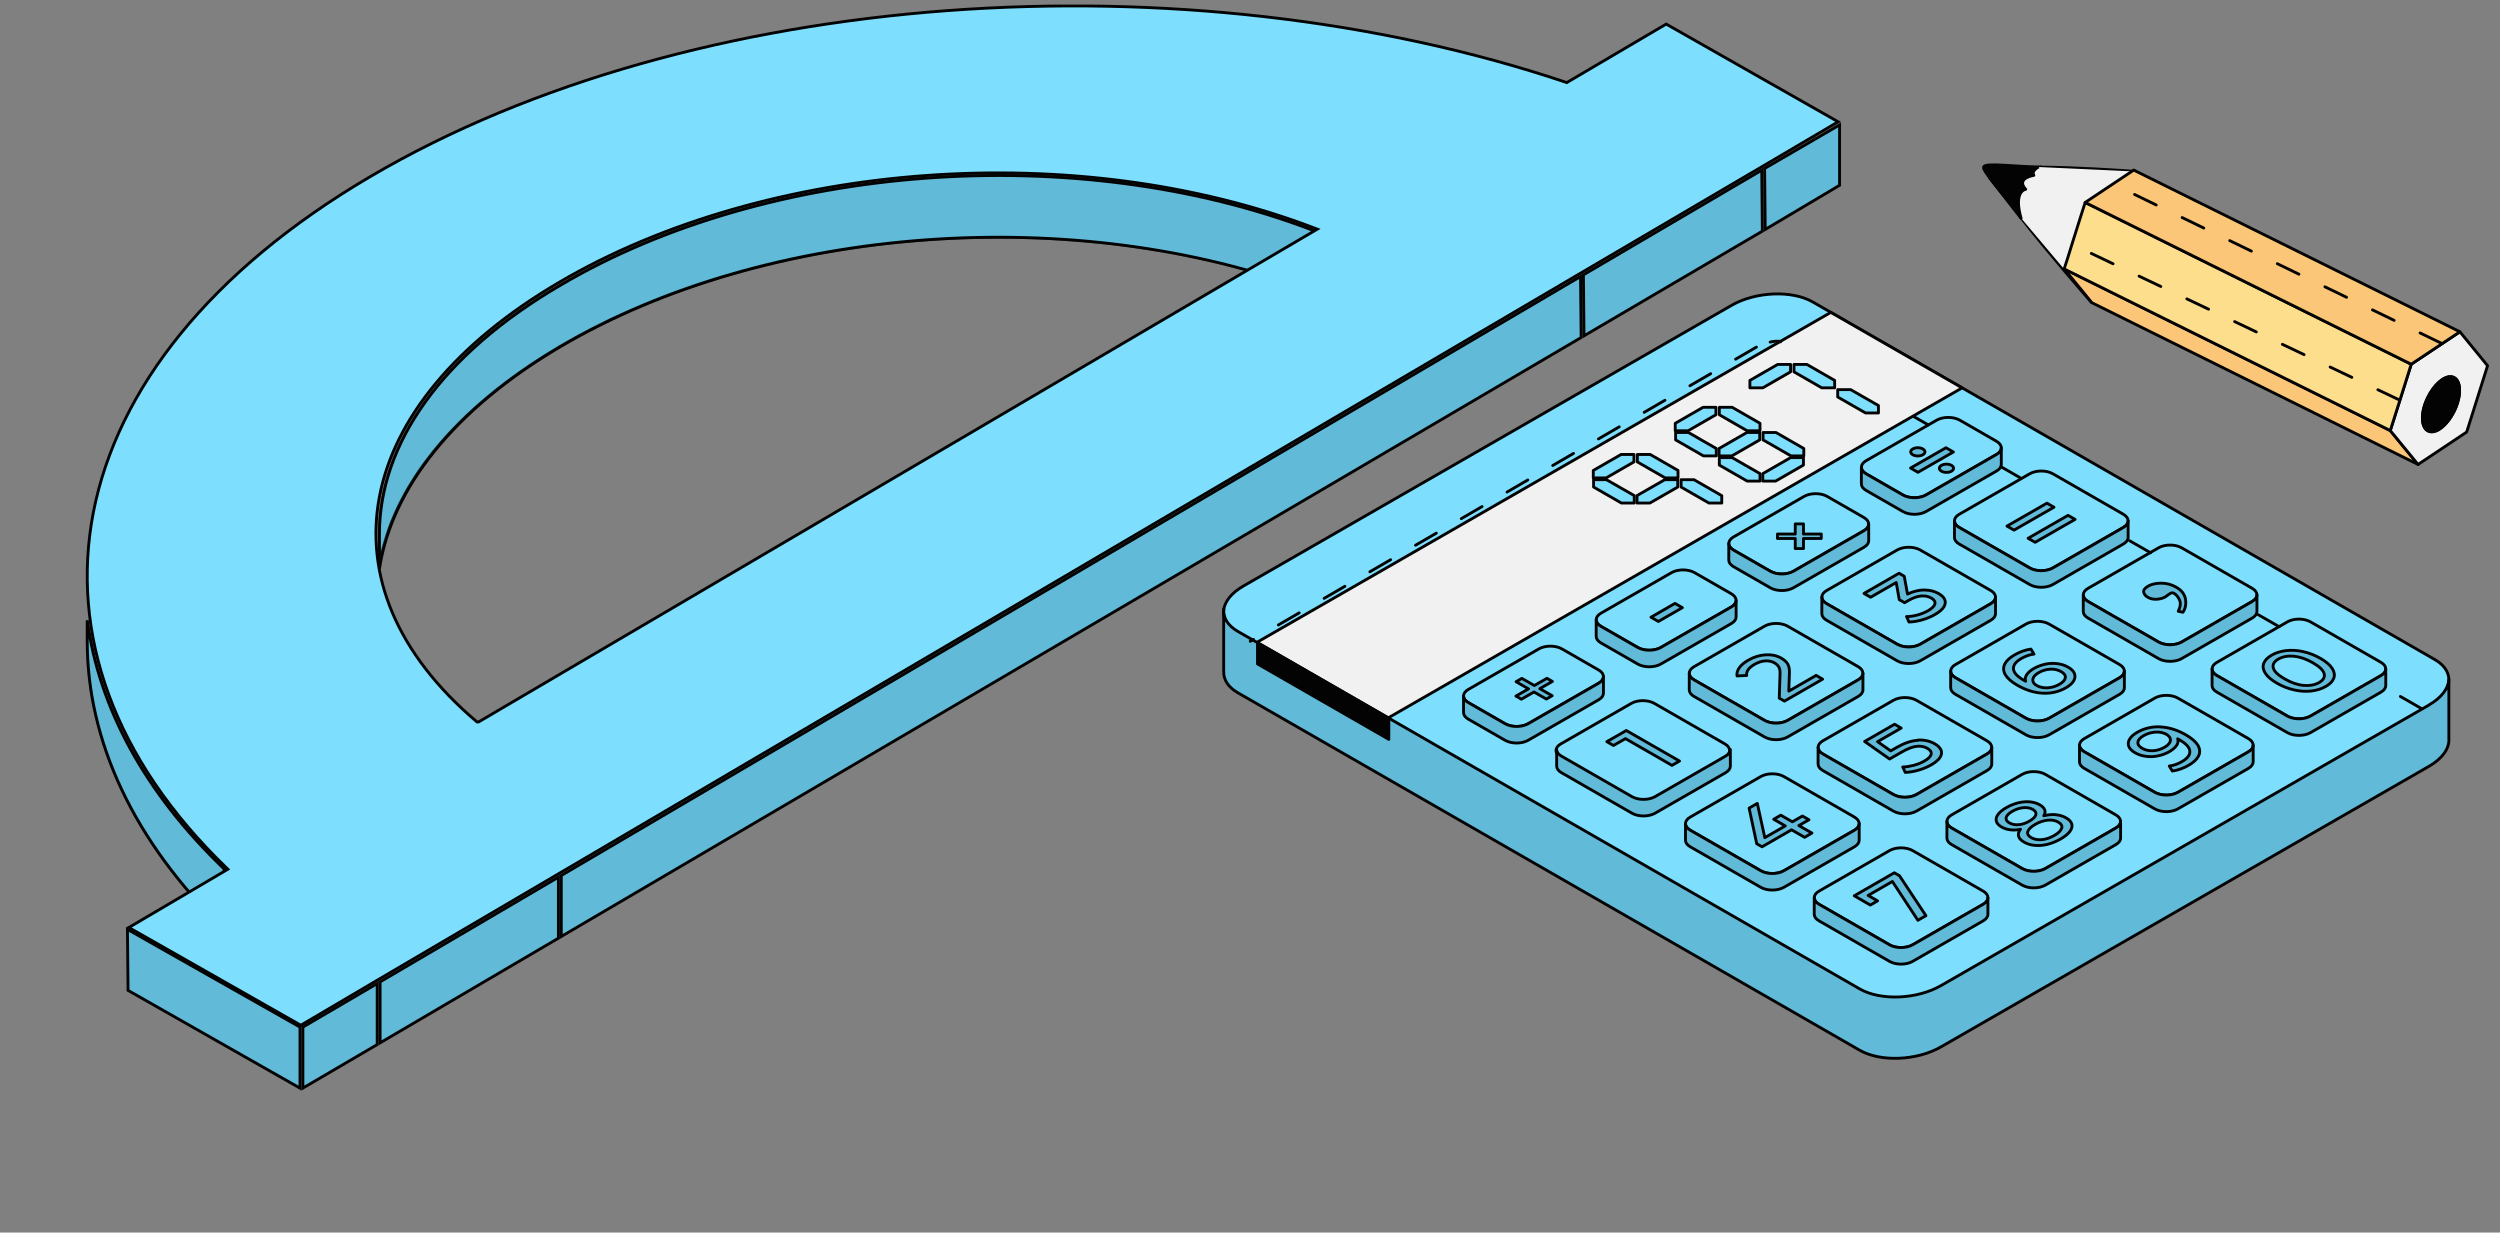 <?xml version="1.0" encoding="UTF-8"?> <svg xmlns="http://www.w3.org/2000/svg" width="286" height="141" viewBox="0 0 286 141" fill="none"><rect x="0" y="0" width="286" height="141" fill="#808080" stroke="none"/> <g opacity="0.98" clip-path="url(#clip0_1119_234)"> <path d="M201.873 19.272L210.447 14.29V21.197L201.942 26.249L201.873 19.272Z" fill="#5FBBD9" stroke="black" stroke-width="0.33"></path> <path d="M181.143 31.441L201.544 19.464L201.613 26.443L181.212 38.42L181.143 31.441Z" fill="#5FBBD9" stroke="black" stroke-width="0.33"></path> <path d="M43.409 65.066V61.077C43.409 50.885 50.434 40.582 64.202 32.582L64.203 32.582C87.776 18.709 123.208 16.004 150.229 26.359V33.366C123.134 23.102 87.738 25.751 64.109 39.657L64.109 39.657C51.862 46.876 44.805 55.91 43.409 65.066Z" fill="#5FBBD9" stroke="black" stroke-width="0.33"></path> <mask id="mask0_1119_234" style="mask-type:luminance" maskUnits="userSpaceOnUse" x="43" y="19" width="108" height="50"> <path d="M43.408 65.067V61.078C43.408 50.885 50.433 40.583 64.201 32.583L64.202 32.582C87.775 18.709 123.207 16.004 150.228 26.359V33.366C123.133 23.102 87.737 25.751 64.108 39.657L64.108 39.657C51.861 46.876 44.804 55.91 43.408 65.067Z" fill="white" stroke="white" stroke-width="0.33"></path> </mask> <g mask="url(#mask0_1119_234)"> <path d="M64.202 32.582C87.754 18.721 123.143 16.009 150.155 26.331V33.366C123.06 23.102 87.664 25.751 64.035 39.657L64.035 39.657C51.989 46.758 44.963 55.615 43.408 64.618V61.078C43.408 50.885 50.433 40.583 64.201 32.583L64.202 32.582Z" fill="#5FBBD9" stroke="black" stroke-width="0.33"></path> </g> <path d="M25.634 106.304C15.26 96.192 9.98 84.749 9.98 73.319V70.962C11.292 80.887 16.515 90.657 25.634 99.404V106.304Z" fill="#5FBBD9" stroke="black" stroke-width="0.33"></path> <mask id="mask1_1119_234" style="mask-type:luminance" maskUnits="userSpaceOnUse" x="9" y="65" width="17" height="42"> <path d="M25.634 106.304C15.26 96.192 9.98 84.749 9.98 73.319V70.962C11.292 80.887 16.515 90.657 25.634 99.404V106.304Z" fill="white" stroke="white" stroke-width="0.33"></path> </mask> <g mask="url(#mask1_1119_234)"> <path d="M9.98 70.962C11.292 80.887 16.515 90.657 25.634 99.404V106.304C15.26 96.192 9.98 84.749 9.98 73.319V70.962Z" fill="#5FBBD9" stroke="black" stroke-width="0.33"></path> </g> <path d="M64.211 100.157L180.814 31.633L180.884 38.612L64.211 107.134V100.157Z" fill="#5FBBD9" stroke="black" stroke-width="0.33"></path> <path d="M43.483 112.326L63.882 100.351V107.328L43.483 119.303V112.326Z" fill="#5FBBD9" stroke="black" stroke-width="0.33"></path> <path d="M34.65 117.5L43.152 112.52V119.497L34.65 124.477V117.5Z" fill="#5FBBD9" stroke="black" stroke-width="0.33"></path> <path d="M34.411 117.288L14.742 106.108L25.883 99.549L26.07 99.439L25.914 99.288C13.026 86.858 7.964 72.484 10.697 58.531C13.432 44.574 23.975 31 42.379 20.194L42.379 20.194C79.265 -1.493 135.855 -5.137 179.173 9.424L179.244 9.448L179.309 9.409L190.613 2.754L210.282 13.933L201.623 19.035L201.623 19.035L180.894 31.204L180.977 31.347L180.894 31.204L63.963 99.92L63.963 99.92L43.233 112.089L43.233 112.089L34.411 117.288ZM54.704 82.593H54.748L54.787 82.57L150.405 26.388L150.701 26.214L150.38 26.092C123.256 15.727 87.73 18.353 63.963 32.297C52.079 39.27 45.101 47.921 43.41 56.802C41.718 65.692 45.331 74.765 54.524 82.554L54.57 82.593H54.631H54.704Z" fill="#7CE0FF" stroke="black" stroke-width="0.33"></path> <path d="M14.581 106.323L34.32 117.502V124.482L14.65 113.301L14.581 106.323Z" fill="#5FBBD9" stroke="black" stroke-width="0.33"></path> </g> <g opacity="0.98"> <path d="M277.875 80.793L222.025 112.904C219.275 114.483 215.12 114.653 212.737 113.285L141.579 72.378C139.196 71.009 139.497 68.62 142.246 67.041L198.097 34.929C200.846 33.35 205.002 33.18 207.385 34.549L278.543 75.455C280.926 76.824 280.625 79.213 277.875 80.793Z" fill="#7CE0FF" stroke="black" stroke-width="0.33" stroke-miterlimit="10" stroke-linecap="round" stroke-linejoin="round"></path> <path d="M224.464 44.373L158.666 82.21L143.644 73.568L209.441 35.739L224.464 44.373Z" fill="#F4F3F4" stroke="black" stroke-width="0.33" stroke-miterlimit="10" stroke-linecap="round" stroke-linejoin="round"></path> <path d="M277.898 80.643L222.046 112.754C219.298 114.334 215.141 114.504 212.758 113.135L141.601 72.228C140.438 71.556 139.917 70.649 140.006 69.702H139.99V76.804H139.998C139.95 77.719 140.47 78.594 141.592 79.242L212.75 120.148C215.133 121.517 219.289 121.347 222.038 119.768L277.889 87.657C279.467 86.749 280.232 85.576 280.15 84.474V77.736C280.093 78.748 279.337 79.801 277.889 80.635L277.898 80.643Z" fill="#5FBBD9" stroke="black" stroke-width="0.33" stroke-miterlimit="10" stroke-linecap="round" stroke-linejoin="round"></path> <path d="M158.881 82.156V84.585L143.859 75.952V73.514L158.881 82.156Z" fill="black" stroke="black" stroke-width="0.33" stroke-miterlimit="10" stroke-linecap="round" stroke-linejoin="round"></path> <path d="M226.874 103.45L218.798 108.091C218.074 108.504 216.895 108.504 216.171 108.091L208.095 103.45C207.371 103.037 207.371 102.357 208.095 101.944L216.171 97.303C216.895 96.89 218.074 96.89 218.798 97.303L226.874 101.944C227.598 102.357 227.598 103.037 226.874 103.45Z" fill="#7CE0FF" stroke="black" stroke-width="0.33" stroke-miterlimit="10" stroke-linecap="round" stroke-linejoin="round"></path> <path d="M226.874 103.45L218.797 108.091C218.073 108.504 216.894 108.504 216.17 108.091L208.094 103.45C207.728 103.24 207.549 102.973 207.549 102.697V104.592C207.549 104.868 207.728 105.135 208.094 105.345L216.17 109.986C216.894 110.399 218.073 110.399 218.797 109.986L226.874 105.345C227.24 105.135 227.418 104.868 227.418 104.592V102.697C227.418 102.973 227.24 103.24 226.874 103.45Z" fill="#5FBBD9" stroke="black" stroke-width="0.33" stroke-miterlimit="10" stroke-linecap="round" stroke-linejoin="round"></path> <path d="M242.05 94.728L233.974 99.369C233.25 99.782 232.071 99.782 231.347 99.369L223.27 94.728C222.547 94.315 222.547 93.635 223.27 93.222L231.347 88.581C232.071 88.168 233.25 88.168 233.974 88.581L242.05 93.222C242.774 93.635 242.774 94.315 242.05 94.728Z" fill="#7CE0FF" stroke="black" stroke-width="0.33" stroke-miterlimit="10" stroke-linecap="round" stroke-linejoin="round"></path> <path d="M242.051 94.728L233.975 99.369C233.251 99.782 232.072 99.782 231.347 99.369L223.271 94.728C222.905 94.517 222.727 94.25 222.727 93.975V95.87C222.727 96.145 222.905 96.413 223.271 96.623L231.347 101.264C232.072 101.677 233.251 101.677 233.975 101.264L242.051 96.623C242.417 96.413 242.596 96.145 242.596 95.87V93.975C242.596 94.25 242.417 94.517 242.051 94.728Z" fill="#5FBBD9" stroke="black" stroke-width="0.33" stroke-miterlimit="10" stroke-linecap="round" stroke-linejoin="round"></path> <path d="M257.219 86.005L249.142 90.646C248.419 91.059 247.239 91.059 246.515 90.646L238.44 86.005C237.715 85.592 237.715 84.912 238.44 84.499L246.515 79.858C247.239 79.445 248.419 79.445 249.142 79.858L257.219 84.499C257.943 84.912 257.943 85.592 257.219 86.005Z" fill="#7CE0FF" stroke="black" stroke-width="0.33" stroke-miterlimit="10" stroke-linecap="round" stroke-linejoin="round"></path> <path d="M257.219 86.006L249.143 90.646C248.419 91.059 247.239 91.059 246.516 90.646L238.44 86.006C238.073 85.795 237.895 85.528 237.895 85.253V87.148C237.895 87.423 238.073 87.69 238.44 87.901L246.516 92.541C247.239 92.954 248.419 92.954 249.143 92.541L257.219 87.901C257.585 87.69 257.764 87.423 257.764 87.148V85.253C257.764 85.528 257.585 85.795 257.219 86.006Z" fill="#5FBBD9" stroke="black" stroke-width="0.33" stroke-miterlimit="10" stroke-linecap="round" stroke-linejoin="round"></path> <path d="M272.388 77.283L264.312 81.924C263.588 82.337 262.409 82.337 261.684 81.924L253.608 77.283C252.884 76.87 252.884 76.19 253.608 75.777L261.684 71.136C262.409 70.724 263.588 70.724 264.312 71.136L272.388 75.777C273.112 76.19 273.112 76.87 272.388 77.283Z" fill="#7CE0FF" stroke="black" stroke-width="0.33" stroke-miterlimit="10" stroke-linecap="round" stroke-linejoin="round"></path> <path d="M272.387 77.283L264.311 81.924C263.587 82.337 262.407 82.337 261.683 81.924L253.607 77.283C253.241 77.073 253.062 76.806 253.062 76.53V78.425C253.062 78.701 253.241 78.968 253.607 79.178L261.683 83.819C262.407 84.232 263.587 84.232 264.311 83.819L272.387 79.178C272.753 78.968 272.932 78.701 272.932 78.425V76.53C272.932 76.806 272.753 77.073 272.387 77.283Z" fill="#5FBBD9" stroke="black" stroke-width="0.33" stroke-miterlimit="10" stroke-linecap="round" stroke-linejoin="round"></path> <path d="M212.145 94.979L204.069 99.619C203.345 100.033 202.165 100.033 201.442 99.619L193.365 94.979C192.641 94.566 192.641 93.886 193.365 93.473L201.442 88.832C202.165 88.419 203.345 88.419 204.069 88.832L212.145 93.473C212.869 93.886 212.869 94.566 212.145 94.979Z" fill="#7CE0FF" stroke="black" stroke-width="0.33" stroke-miterlimit="10" stroke-linecap="round" stroke-linejoin="round"></path> <path d="M212.145 94.979L204.069 99.619C203.344 100.033 202.165 100.033 201.442 99.619L193.365 94.979C192.999 94.768 192.82 94.501 192.82 94.226V96.121C192.82 96.396 192.999 96.663 193.365 96.874L201.442 101.515C202.165 101.927 203.344 101.927 204.069 101.515L212.145 96.874C212.511 96.663 212.69 96.396 212.69 96.121V94.226C212.69 94.501 212.511 94.768 212.145 94.979Z" fill="#5FBBD9" stroke="black" stroke-width="0.33" stroke-miterlimit="10" stroke-linecap="round" stroke-linejoin="round"></path> <path d="M227.314 86.257L219.237 90.897C218.513 91.31 217.334 91.31 216.61 90.897L208.534 86.257C207.81 85.844 207.81 85.163 208.534 84.751L216.61 80.11C217.334 79.697 218.513 79.697 219.237 80.11L227.314 84.751C228.038 85.163 228.038 85.844 227.314 86.257Z" fill="#7CE0FF" stroke="black" stroke-width="0.33" stroke-miterlimit="10" stroke-linecap="round" stroke-linejoin="round"></path> <path d="M227.314 86.257L219.237 90.897C218.514 91.311 217.335 91.311 216.61 90.897L208.535 86.257C208.168 86.046 207.989 85.779 207.989 85.504V87.399C207.989 87.674 208.168 87.941 208.535 88.152L216.61 92.793C217.335 93.206 218.514 93.206 219.237 92.793L227.314 88.152C227.68 87.941 227.859 87.674 227.859 87.399V85.504C227.859 85.779 227.68 86.046 227.314 86.257Z" fill="#5FBBD9" stroke="black" stroke-width="0.33" stroke-miterlimit="10" stroke-linecap="round" stroke-linejoin="round"></path> <path d="M242.482 77.534L234.406 82.174C233.681 82.587 232.502 82.587 231.779 82.174L223.702 77.534C222.978 77.121 222.978 76.441 223.702 76.028L231.779 71.387C232.502 70.974 233.681 70.974 234.406 71.387L242.482 76.028C243.206 76.441 243.206 77.121 242.482 77.534Z" fill="#7CE0FF" stroke="black" stroke-width="0.33" stroke-miterlimit="10" stroke-linecap="round" stroke-linejoin="round"></path> <path d="M242.482 77.534L234.405 82.174C233.681 82.587 232.502 82.587 231.778 82.174L223.702 77.534C223.336 77.323 223.157 77.056 223.157 76.781V78.676C223.157 78.951 223.336 79.219 223.702 79.429L231.778 84.07C232.502 84.483 233.681 84.483 234.405 84.07L242.482 79.429C242.848 79.219 243.027 78.951 243.027 78.676V76.781C243.027 77.056 242.848 77.323 242.482 77.534Z" fill="#5FBBD9" stroke="black" stroke-width="0.33" stroke-miterlimit="10" stroke-linecap="round" stroke-linejoin="round"></path> <path d="M257.651 68.812L249.574 73.453C248.851 73.866 247.671 73.866 246.947 73.453L238.871 68.812C238.147 68.399 238.147 67.719 238.871 67.306L246.947 62.665C247.671 62.252 248.851 62.252 249.574 62.665L257.651 67.306C258.374 67.719 258.374 68.399 257.651 68.812Z" fill="#7CE0FF" stroke="black" stroke-width="0.33" stroke-miterlimit="10" stroke-linecap="round" stroke-linejoin="round"></path> <path d="M257.65 68.812L249.573 73.453C248.85 73.865 247.671 73.865 246.946 73.453L238.871 68.812C238.504 68.601 238.325 68.334 238.325 68.059V69.954C238.325 70.229 238.504 70.497 238.871 70.707L246.946 75.348C247.671 75.761 248.85 75.761 249.573 75.348L257.65 70.707C258.016 70.497 258.195 70.229 258.195 69.954V68.059C258.195 68.334 258.016 68.601 257.65 68.812Z" fill="#5FBBD9" stroke="black" stroke-width="0.33" stroke-miterlimit="10" stroke-linecap="round" stroke-linejoin="round"></path> <path d="M197.329 86.612L189.253 91.253C188.529 91.666 187.35 91.666 186.626 91.253L178.55 86.612C177.826 86.199 177.826 85.519 178.55 85.106L186.626 80.465C187.35 80.052 188.529 80.052 189.253 80.465L197.329 85.106C198.053 85.519 198.053 86.199 197.329 86.612Z" fill="#7CE0FF" stroke="black" stroke-width="0.33" stroke-miterlimit="10" stroke-linecap="round" stroke-linejoin="round"></path> <path d="M197.407 86.5L189.331 91.141C188.608 91.553 187.428 91.553 186.704 91.141L178.628 86.5C178.262 86.29 178.083 86.022 178.083 85.747V87.642C178.083 87.917 178.262 88.184 178.628 88.395L186.704 93.036C187.428 93.449 188.608 93.449 189.331 93.036L197.407 88.395C197.773 88.184 197.952 87.917 197.952 87.642V85.747C197.952 86.022 197.773 86.29 197.407 86.5Z" fill="#5FBBD9" stroke="black" stroke-width="0.33" stroke-miterlimit="10" stroke-linecap="round" stroke-linejoin="round"></path> <path d="M212.576 77.777L204.499 82.418C203.775 82.83 202.596 82.83 201.872 82.418L193.796 77.777C193.072 77.364 193.072 76.683 193.796 76.27L201.872 71.63C202.596 71.217 203.775 71.217 204.499 71.63L212.576 76.27C213.299 76.683 213.299 77.364 212.576 77.777Z" fill="#7CE0FF" stroke="black" stroke-width="0.33" stroke-miterlimit="10" stroke-linecap="round" stroke-linejoin="round"></path> <path d="M212.576 77.777L204.5 82.418C203.776 82.831 202.597 82.831 201.873 82.418L193.797 77.777C193.431 77.566 193.252 77.299 193.252 77.024V78.919C193.252 79.194 193.431 79.462 193.797 79.672L201.873 84.312C202.597 84.726 203.776 84.726 204.5 84.312L212.576 79.672C212.942 79.462 213.121 79.194 213.121 78.919V77.024C213.121 77.299 212.942 77.566 212.576 77.777Z" fill="#5FBBD9" stroke="black" stroke-width="0.33" stroke-miterlimit="10" stroke-linecap="round" stroke-linejoin="round"></path> <path d="M227.744 69.063L219.668 73.704C218.944 74.117 217.765 74.117 217.041 73.704L208.965 69.063C208.241 68.65 208.241 67.97 208.965 67.557L217.041 62.916C217.765 62.503 218.944 62.503 219.668 62.916L227.744 67.557C228.468 67.97 228.468 68.65 227.744 69.063Z" fill="#7CE0FF" stroke="black" stroke-width="0.33" stroke-miterlimit="10" stroke-linecap="round" stroke-linejoin="round"></path> <path d="M227.744 69.063L219.668 73.704C218.944 74.117 217.765 74.117 217.041 73.704L208.965 69.063C208.599 68.853 208.42 68.585 208.42 68.31V70.205C208.42 70.48 208.599 70.747 208.965 70.958L217.041 75.599C217.765 76.012 218.944 76.012 219.668 75.599L227.744 70.958C228.11 70.747 228.289 70.48 228.289 70.205V68.31C228.289 68.585 228.11 68.853 227.744 69.063Z" fill="#5FBBD9" stroke="black" stroke-width="0.33" stroke-miterlimit="10" stroke-linecap="round" stroke-linejoin="round"></path> <path d="M242.913 60.341L234.837 64.981C234.113 65.394 232.934 65.394 232.21 64.981L224.134 60.341C223.41 59.928 223.41 59.248 224.134 58.834L232.21 54.194C232.934 53.781 234.113 53.781 234.837 54.194L242.913 58.834C243.638 59.248 243.638 59.928 242.913 60.341Z" fill="#7CE0FF" stroke="black" stroke-width="0.33" stroke-miterlimit="10" stroke-linecap="round" stroke-linejoin="round"></path> <path d="M242.912 60.341L234.836 64.981C234.112 65.394 232.933 65.394 232.209 64.981L224.133 60.341C223.767 60.13 223.588 59.863 223.588 59.588V61.483C223.588 61.758 223.767 62.025 224.133 62.236L232.209 66.876C232.933 67.289 234.112 67.289 234.836 66.876L242.912 62.236C243.278 62.025 243.457 61.758 243.457 61.483V59.588C243.457 59.863 243.278 60.13 242.912 60.341Z" fill="#5FBBD9" stroke="black" stroke-width="0.33" stroke-miterlimit="10" stroke-linecap="round" stroke-linejoin="round"></path> <path d="M182.89 78.158L174.814 82.799C174.09 83.211 172.91 83.211 172.187 82.799L167.974 80.377C167.25 79.964 167.25 79.284 167.974 78.871L176.05 74.23C176.774 73.817 177.953 73.817 178.677 74.23L182.89 76.652C183.614 77.065 183.614 77.745 182.89 78.158Z" fill="#7CE0FF" stroke="black" stroke-width="0.33" stroke-miterlimit="10" stroke-linecap="round" stroke-linejoin="round"></path> <path d="M182.89 78.158L174.814 82.798C174.09 83.211 172.91 83.211 172.187 82.798L167.974 80.377C167.608 80.166 167.429 79.899 167.429 79.623V81.519C167.429 81.794 167.608 82.061 167.974 82.272L172.187 84.693C172.91 85.106 174.09 85.106 174.814 84.693L182.89 80.053C183.256 79.842 183.435 79.575 183.435 79.299V77.404C183.435 77.68 183.256 77.947 182.89 78.158Z" fill="#5FBBD9" stroke="black" stroke-width="0.33" stroke-miterlimit="10" stroke-linecap="round" stroke-linejoin="round"></path> <path d="M198.067 69.436L189.991 74.076C189.266 74.489 188.087 74.489 187.364 74.076L183.151 71.655C182.426 71.242 182.426 70.561 183.151 70.149L191.227 65.508C191.951 65.095 193.13 65.095 193.854 65.508L198.067 67.93C198.791 68.343 198.791 69.023 198.067 69.436Z" fill="#7CE0FF" stroke="black" stroke-width="0.33" stroke-miterlimit="10" stroke-linecap="round" stroke-linejoin="round"></path> <path d="M198.066 69.436L189.99 74.076C189.266 74.489 188.086 74.489 187.363 74.076L183.149 71.655C182.784 71.444 182.604 71.177 182.604 70.902V72.797C182.604 73.072 182.784 73.34 183.149 73.55L187.363 75.972C188.086 76.385 189.266 76.385 189.99 75.972L198.066 71.331C198.432 71.12 198.611 70.853 198.611 70.578V68.683C198.611 68.958 198.432 69.225 198.066 69.436Z" fill="#5FBBD9" stroke="black" stroke-width="0.33" stroke-miterlimit="10" stroke-linecap="round" stroke-linejoin="round"></path> <path d="M213.235 60.714L205.158 65.354C204.434 65.767 203.255 65.767 202.531 65.354L198.318 62.932C197.594 62.52 197.594 61.839 198.318 61.426L206.395 56.786C207.118 56.373 208.298 56.373 209.021 56.786L213.235 59.207C213.958 59.62 213.958 60.3 213.235 60.714Z" fill="#7CE0FF" stroke="black" stroke-width="0.33" stroke-miterlimit="10" stroke-linecap="round" stroke-linejoin="round"></path> <path d="M213.235 60.714L205.158 65.354C204.435 65.767 203.256 65.767 202.531 65.354L198.318 62.933C197.953 62.722 197.773 62.455 197.773 62.179V64.075C197.773 64.35 197.953 64.617 198.318 64.828L202.531 67.249C203.256 67.662 204.435 67.662 205.158 67.249L213.235 62.609C213.601 62.398 213.78 62.131 213.78 61.855V59.96C213.78 60.236 213.601 60.503 213.235 60.714Z" fill="#5FBBD9" stroke="black" stroke-width="0.33" stroke-miterlimit="10" stroke-linecap="round" stroke-linejoin="round"></path> <path d="M228.403 51.991L220.326 56.631C219.602 57.044 218.423 57.044 217.699 56.631L213.486 54.21C212.762 53.797 212.762 53.117 213.486 52.703L221.563 48.063C222.287 47.65 223.466 47.65 224.19 48.063L228.403 50.484C229.127 50.898 229.127 51.578 228.403 51.991Z" fill="#7CE0FF" stroke="black" stroke-width="0.33" stroke-miterlimit="10" stroke-linecap="round" stroke-linejoin="round"></path> <path d="M228.403 51.991L220.326 56.631C219.602 57.044 218.423 57.044 217.699 56.631L213.486 54.21C213.121 53.999 212.941 53.732 212.941 53.457V55.352C212.941 55.627 213.121 55.894 213.486 56.105L217.699 58.526C218.423 58.939 219.602 58.939 220.326 58.526L228.403 53.886C228.769 53.675 228.948 53.408 228.948 53.133V51.237C228.948 51.513 228.769 51.78 228.403 51.991Z" fill="#5FBBD9" stroke="black" stroke-width="0.33" stroke-miterlimit="10" stroke-linecap="round" stroke-linejoin="round"></path> <path d="M187.313 51.991V52.842L190.494 54.672H191.965V53.822L188.785 51.991H187.313Z" fill="#7CE0FF" stroke="black" stroke-width="0.33" stroke-miterlimit="10" stroke-linecap="round" stroke-linejoin="round"></path> <path d="M182.305 54.875H183.777L186.957 56.697V57.547H185.485L182.305 55.717V54.875Z" fill="#7CE0FF" stroke="black" stroke-width="0.33" stroke-miterlimit="10" stroke-linecap="round" stroke-linejoin="round"></path> <path d="M192.316 54.875V55.717L195.496 57.547H196.969V56.705L193.788 54.875H192.316Z" fill="#7CE0FF" stroke="black" stroke-width="0.33" stroke-miterlimit="10" stroke-linecap="round" stroke-linejoin="round"></path> <path d="M186.924 51.991H185.452L182.271 53.822V54.672H183.743L186.924 52.842V51.991Z" fill="#7CE0FF" stroke="black" stroke-width="0.33" stroke-miterlimit="10" stroke-linecap="round" stroke-linejoin="round"></path> <path d="M191.934 54.875H190.454L187.273 56.697V57.547H188.746L191.934 55.717V54.875Z" fill="#7CE0FF" stroke="black" stroke-width="0.33" stroke-miterlimit="10" stroke-linecap="round" stroke-linejoin="round"></path> <path d="M196.691 46.597V47.447L199.871 49.278H201.343V48.427L198.164 46.597H196.691Z" fill="#7CE0FF" stroke="black" stroke-width="0.33" stroke-miterlimit="10" stroke-linecap="round" stroke-linejoin="round"></path> <path d="M191.69 49.48H193.162L196.342 51.311V52.153H194.87L191.69 50.323V49.48Z" fill="#7CE0FF" stroke="black" stroke-width="0.33" stroke-miterlimit="10" stroke-linecap="round" stroke-linejoin="round"></path> <path d="M201.694 49.48V50.323L204.882 52.153H206.354V51.311L203.174 49.48H201.694Z" fill="#7CE0FF" stroke="black" stroke-width="0.33" stroke-miterlimit="10" stroke-linecap="round" stroke-linejoin="round"></path> <path d="M196.691 52.355V53.206L199.871 55.036H201.343V54.185L198.164 52.355H196.691Z" fill="#7CE0FF" stroke="black" stroke-width="0.33" stroke-miterlimit="10" stroke-linecap="round" stroke-linejoin="round"></path> <path d="M196.301 46.597H194.829L191.648 48.427V49.278H193.121L196.301 47.447V46.597Z" fill="#7CE0FF" stroke="black" stroke-width="0.33" stroke-miterlimit="10" stroke-linecap="round" stroke-linejoin="round"></path> <path d="M206.314 52.355V53.206L203.134 55.036H201.662V54.185L204.842 52.355H206.314Z" fill="#7CE0FF" stroke="black" stroke-width="0.33" stroke-miterlimit="10" stroke-linecap="round" stroke-linejoin="round"></path> <path d="M201.312 49.48H199.839L196.659 51.311V52.153H198.131L201.312 50.323V49.48Z" fill="#7CE0FF" stroke="black" stroke-width="0.33" stroke-miterlimit="10" stroke-linecap="round" stroke-linejoin="round"></path> <path d="M205.231 41.689V42.54L208.412 44.37H209.884V43.52L206.704 41.689H205.231Z" fill="#7CE0FF" stroke="black" stroke-width="0.33" stroke-miterlimit="10" stroke-linecap="round" stroke-linejoin="round"></path> <path d="M210.233 44.573V45.415L213.421 47.245H214.893V46.395L211.713 44.573H210.233Z" fill="#7CE0FF" stroke="black" stroke-width="0.33" stroke-miterlimit="10" stroke-linecap="round" stroke-linejoin="round"></path> <path d="M204.841 41.689H203.369L200.189 43.52V44.37H201.661L204.841 42.54V41.689Z" fill="#7CE0FF" stroke="black" stroke-width="0.33" stroke-miterlimit="10" stroke-linecap="round" stroke-linejoin="round"></path> <path d="M186.061 83.576L192.137 87.066L191.274 87.56L185.955 84.499L184.58 85.285L183.824 84.847L186.053 83.567L186.061 83.576Z" fill="#5FBBD9" stroke="black" stroke-width="0.33" stroke-miterlimit="10" stroke-linecap="round" stroke-linejoin="round"></path> <path d="M207.752 77.259L208.508 77.696L204.141 80.207L203.547 79.867L203.637 77.073C203.645 76.732 203.604 76.474 203.49 76.295C203.384 76.117 203.221 75.963 203.01 75.842C202.693 75.655 202.335 75.582 201.937 75.607C201.538 75.631 201.131 75.769 200.716 76.004C200.05 76.393 199.749 76.814 199.822 77.275L198.716 77.324C198.667 77.025 198.748 76.716 198.968 76.401C199.187 76.085 199.537 75.793 200.017 75.518C200.651 75.153 201.31 74.951 201.994 74.91C202.677 74.87 203.27 74.999 203.791 75.299C204.116 75.485 204.352 75.704 204.507 75.947C204.653 76.19 204.726 76.538 204.71 76.968L204.637 79.065L207.752 77.275V77.259Z" fill="#5FBBD9" stroke="black" stroke-width="0.33" stroke-miterlimit="10" stroke-linecap="round" stroke-linejoin="round"></path> <path d="M220.147 67.499C220.773 67.499 221.318 67.637 221.798 67.913C222.148 68.115 222.376 68.342 222.482 68.601C222.587 68.86 222.555 69.135 222.375 69.435C222.197 69.727 221.855 70.019 221.359 70.302C220.928 70.553 220.44 70.755 219.912 70.909C219.383 71.063 218.879 71.144 218.391 71.16L218.106 70.537C218.513 70.537 218.935 70.472 219.375 70.351C219.814 70.229 220.22 70.067 220.587 69.856C221.034 69.597 221.294 69.338 221.351 69.087C221.416 68.836 221.278 68.609 220.936 68.415C220.603 68.221 220.212 68.148 219.781 68.18C219.35 68.221 218.879 68.382 218.374 68.666L217.886 68.95L217.276 68.601L216.926 66.641L213.998 68.326L213.242 67.888L217.252 65.58L217.845 65.921L218.22 67.961C218.87 67.653 219.513 67.499 220.131 67.492L220.147 67.499Z" fill="#5FBBD9" stroke="black" stroke-width="0.33" stroke-miterlimit="10" stroke-linecap="round" stroke-linejoin="round"></path> <path d="M206.947 93.781L205.792 94.444L207.288 95.303L206.451 95.789L204.954 94.93L201.579 96.874L200.969 96.526L200.099 92.452L201.034 91.909L201.896 95.829L204.231 94.485L202.913 93.724L203.726 93.254L205.044 94.015L206.199 93.351L206.947 93.781Z" fill="#5FBBD9" stroke="black" stroke-width="0.33" stroke-miterlimit="10" stroke-linecap="round" stroke-linejoin="round"></path> <path d="M219.383 84.669C220.115 84.62 220.766 84.766 221.335 85.09C221.692 85.293 221.928 85.528 222.05 85.795C222.164 86.054 222.132 86.338 221.953 86.629C221.774 86.921 221.432 87.212 220.928 87.504C220.497 87.747 220.025 87.949 219.488 88.103C218.96 88.257 218.448 88.346 217.96 88.362L217.675 87.739C218.081 87.739 218.504 87.665 218.944 87.552C219.383 87.431 219.789 87.269 220.147 87.066C220.603 86.807 220.863 86.548 220.92 86.289C220.977 86.029 220.839 85.811 220.505 85.617C220.139 85.406 219.725 85.325 219.261 85.382C218.797 85.43 218.228 85.649 217.553 86.038L216.17 86.831L213.315 84.823L216.74 82.855L217.496 83.292L214.796 84.847L216.3 85.9L216.975 85.511C217.845 85.009 218.643 84.742 219.383 84.694V84.669Z" fill="#5FBBD9" stroke="black" stroke-width="0.33" stroke-miterlimit="10" stroke-linecap="round" stroke-linejoin="round"></path> <path d="M233.974 75.979C234.437 75.882 234.901 75.866 235.364 75.922C235.828 75.979 236.235 76.117 236.601 76.328C236.983 76.546 237.227 76.797 237.324 77.064C237.422 77.34 237.39 77.615 237.227 77.899C237.056 78.182 236.771 78.433 236.365 78.668C235.551 79.138 234.657 79.348 233.689 79.3C232.721 79.251 231.753 78.951 230.785 78.392C230.11 78.004 229.655 77.599 229.411 77.194C229.175 76.781 229.15 76.384 229.33 75.995C229.517 75.606 229.891 75.25 230.468 74.918C230.761 74.748 231.07 74.61 231.395 74.489C231.713 74.376 232.03 74.295 232.339 74.254L232.689 74.829C232.209 74.886 231.729 75.056 231.241 75.331C230.606 75.696 230.314 76.093 230.338 76.522C230.37 76.951 230.761 77.38 231.509 77.809C231.599 77.866 231.68 77.899 231.737 77.931C231.648 77.68 231.688 77.429 231.859 77.178C232.03 76.927 232.298 76.692 232.68 76.473C233.079 76.246 233.51 76.085 233.974 75.987V75.979ZM236.275 77.534C236.308 77.267 236.145 77.032 235.787 76.83C235.429 76.627 235.014 76.53 234.551 76.554C234.087 76.578 233.648 76.708 233.225 76.951C232.957 77.105 232.762 77.275 232.656 77.453C232.55 77.631 232.526 77.809 232.583 77.98C232.64 78.15 232.786 78.303 233.006 78.425C233.217 78.547 233.469 78.627 233.762 78.668C234.055 78.709 234.356 78.692 234.681 78.627C235.006 78.563 235.316 78.449 235.616 78.271C236.015 78.044 236.235 77.793 236.267 77.526L236.275 77.534Z" fill="#5FBBD9" stroke="black" stroke-width="0.33" stroke-miterlimit="10" stroke-linecap="round" stroke-linejoin="round"></path> <path d="M216.707 99.846L217.301 100.186L220.326 104.754L219.407 105.28L216.488 100.842L213.714 102.438L214.796 103.061L213.966 103.539L212.128 102.478L216.707 99.846Z" fill="#5FBBD9" stroke="black" stroke-width="0.33" stroke-miterlimit="10" stroke-linecap="round" stroke-linejoin="round"></path> <path d="M235.185 93.206C235.616 93.246 236.007 93.359 236.357 93.562C236.722 93.772 236.942 94.007 237.015 94.275C237.088 94.542 237.015 94.825 236.796 95.117C236.576 95.409 236.218 95.7 235.73 95.984C235.242 96.259 234.746 96.461 234.242 96.591C233.738 96.712 233.25 96.761 232.786 96.712C232.322 96.672 231.908 96.542 231.542 96.332C231.192 96.129 230.988 95.911 230.923 95.659C230.858 95.409 230.923 95.149 231.143 94.874C230.736 94.955 230.346 94.979 229.98 94.93C229.614 94.89 229.28 94.777 228.98 94.607C228.646 94.412 228.443 94.193 228.378 93.942C228.313 93.691 228.378 93.44 228.573 93.173C228.768 92.906 229.085 92.647 229.517 92.396C229.956 92.145 230.411 91.958 230.875 91.845C231.338 91.731 231.786 91.691 232.217 91.731C232.648 91.772 233.03 91.885 233.363 92.08C233.656 92.25 233.844 92.445 233.917 92.655C233.989 92.865 233.957 93.092 233.811 93.327C234.291 93.206 234.746 93.157 235.185 93.198V93.206ZM235.861 94.752C235.942 94.477 235.804 94.242 235.462 94.048C235.128 93.854 234.722 93.781 234.25 93.829C233.779 93.878 233.298 94.04 232.819 94.315C232.339 94.591 232.062 94.866 231.981 95.133C231.9 95.4 232.03 95.627 232.363 95.821C232.705 96.016 233.111 96.097 233.583 96.056C234.054 96.016 234.527 95.854 235.006 95.579C235.486 95.303 235.763 95.028 235.844 94.752H235.861ZM229.508 93.522C229.451 93.756 229.565 93.967 229.866 94.137C230.167 94.307 230.525 94.38 230.931 94.347C231.338 94.315 231.753 94.177 232.168 93.934C232.591 93.691 232.835 93.448 232.9 93.214C232.965 92.979 232.851 92.768 232.55 92.598C232.249 92.428 231.891 92.355 231.468 92.396C231.045 92.436 230.631 92.574 230.216 92.809C229.809 93.043 229.574 93.279 229.508 93.522Z" fill="#5FBBD9" stroke="black" stroke-width="0.33" stroke-miterlimit="10" stroke-linecap="round" stroke-linejoin="round"></path> <path d="M247.167 83.162C248.134 83.211 249.102 83.511 250.07 84.07C250.745 84.459 251.2 84.863 251.444 85.268C251.68 85.681 251.705 86.078 251.526 86.467C251.339 86.856 250.965 87.212 250.387 87.544C250.094 87.714 249.785 87.86 249.46 87.973C249.143 88.086 248.825 88.168 248.516 88.208L248.167 87.633C248.655 87.576 249.143 87.406 249.622 87.123C250.257 86.758 250.55 86.361 250.517 85.932C250.485 85.503 250.094 85.074 249.346 84.644L249.126 84.523C249.216 84.774 249.175 85.025 249.004 85.276C248.834 85.527 248.557 85.77 248.175 85.989C247.776 86.216 247.345 86.377 246.873 86.475C246.41 86.572 245.946 86.588 245.491 86.523C245.036 86.467 244.621 86.329 244.255 86.118C243.872 85.9 243.628 85.649 243.531 85.382C243.433 85.106 243.458 84.831 243.628 84.555C243.791 84.28 244.076 84.021 244.482 83.786C245.295 83.316 246.19 83.106 247.158 83.154L247.167 83.162ZM248.191 84.993C248.305 84.806 248.329 84.636 248.264 84.459C248.199 84.288 248.061 84.142 247.841 84.013C247.63 83.891 247.378 83.81 247.085 83.77C246.792 83.729 246.491 83.746 246.166 83.81C245.841 83.875 245.524 83.996 245.223 84.166C244.824 84.394 244.604 84.644 244.58 84.904C244.547 85.171 244.71 85.406 245.068 85.608C245.426 85.811 245.832 85.908 246.296 85.884C246.76 85.859 247.199 85.73 247.622 85.487C247.89 85.333 248.085 85.163 248.191 84.977V84.993Z" fill="#5FBBD9" stroke="black" stroke-width="0.33" stroke-miterlimit="10" stroke-linecap="round" stroke-linejoin="round"></path> <path d="M264.433 79.049C263.815 79.121 263.164 79.089 262.481 78.935C261.798 78.79 261.139 78.531 260.496 78.166C259.854 77.793 259.407 77.413 259.155 77.024C258.903 76.635 258.838 76.255 258.968 75.899C259.098 75.542 259.399 75.226 259.878 74.951C260.35 74.675 260.903 74.505 261.521 74.433C262.139 74.359 262.79 74.392 263.474 74.546C264.157 74.692 264.815 74.951 265.458 75.315C266.1 75.688 266.548 76.068 266.8 76.457C267.052 76.854 267.117 77.226 266.987 77.583C266.857 77.939 266.556 78.255 266.084 78.522C265.604 78.798 265.051 78.976 264.433 79.049ZM265.881 77.064C265.775 76.668 265.344 76.255 264.579 75.817C263.823 75.38 263.099 75.137 262.408 75.072C261.716 75.007 261.131 75.121 260.643 75.396C260.155 75.68 259.96 76.02 260.065 76.416C260.171 76.813 260.602 77.226 261.367 77.664C262.123 78.101 262.847 78.352 263.539 78.409C264.23 78.474 264.823 78.36 265.312 78.077C265.799 77.802 265.986 77.461 265.881 77.064Z" fill="#5FBBD9" stroke="black" stroke-width="0.33" stroke-miterlimit="10" stroke-linecap="round" stroke-linejoin="round"></path> <path d="M177.594 77.956L176.155 78.782L177.57 79.591L176.903 79.972L175.488 79.162L174.048 79.989L173.422 79.632L174.862 78.806L173.438 77.987L174.105 77.607L175.528 78.425L176.968 77.599L177.594 77.956Z" fill="#5FBBD9" stroke="black" stroke-width="0.33" stroke-miterlimit="10" stroke-linecap="round" stroke-linejoin="round"></path> <path d="M208.353 61.604H206.32V62.754H205.376V61.604H203.343V61.094H205.376V59.936H206.32V61.094H208.353V61.604Z" fill="#5FBBD9" stroke="black" stroke-width="0.33" stroke-miterlimit="10" stroke-linecap="round" stroke-linejoin="round"></path> <path d="M188.875 70.61L191.616 69.031L192.462 69.517L189.721 71.096L188.875 70.61Z" fill="#5FBBD9" stroke="black" stroke-width="0.33" stroke-miterlimit="10" stroke-linecap="round" stroke-linejoin="round"></path> <path d="M229.598 60.187L234.169 57.563L234.974 58.025L230.403 60.648L229.598 60.187ZM232.013 61.58L236.584 58.956L237.389 59.417L232.819 62.041L232.013 61.58Z" fill="#5FBBD9" stroke="black" stroke-width="0.33" stroke-miterlimit="10" stroke-linecap="round" stroke-linejoin="round"></path> <path d="M218.569 53.546L219.415 54.032L223.466 51.707L222.62 51.221L218.569 53.546ZM219.976 52.023C220.294 51.837 220.294 51.545 219.976 51.359C219.659 51.173 219.139 51.173 218.822 51.359C218.504 51.545 218.504 51.837 218.822 52.023C219.139 52.209 219.659 52.209 219.976 52.023ZM222.099 53.238C221.782 53.424 221.782 53.716 222.099 53.902C222.416 54.088 222.937 54.088 223.254 53.902C223.571 53.716 223.571 53.424 223.254 53.238C222.937 53.052 222.416 53.052 222.099 53.238Z" fill="#5FBBD9" stroke="black" stroke-width="0.33" stroke-miterlimit="10" stroke-linecap="round" stroke-linejoin="round"></path> <path d="M250.021 68.553C250.111 69.112 250.013 69.614 249.729 70.043L249.192 69.929C249.452 69.403 249.493 68.966 249.33 68.617C249.167 68.269 248.956 68.018 248.704 67.872C248.615 67.824 248.533 67.808 248.46 67.824C248.378 67.84 248.313 67.864 248.248 67.905L247.695 68.294C247.435 68.439 247.117 68.529 246.735 68.553C246.353 68.577 246.003 68.504 245.686 68.318C245.442 68.18 245.296 67.986 245.239 67.751C245.182 67.516 245.361 67.281 245.759 67.047C246.142 66.828 246.638 66.715 247.248 66.715C247.858 66.715 248.427 66.868 248.964 67.176C249.582 67.532 249.932 67.994 250.021 68.553Z" fill="#5FBBD9" stroke="black" stroke-width="0.33" stroke-miterlimit="10" stroke-linecap="round" stroke-linejoin="round"></path> <path d="M220.573 48.598L218.948 47.664" stroke="black" stroke-width="0.33" stroke-miterlimit="10" stroke-linecap="round" stroke-linejoin="round" stroke-dasharray="2.75 3.3"></path> <path d="M231.116 54.662L228.913 53.395" stroke="black" stroke-width="0.33" stroke-miterlimit="10" stroke-linecap="round" stroke-linejoin="round" stroke-dasharray="2.75 3.3"></path> <path d="M246.024 63.237L243.41 61.734" stroke="black" stroke-width="0.33" stroke-miterlimit="10" stroke-linecap="round" stroke-linejoin="round" stroke-dasharray="2.75 3.3"></path> <path d="M260.732 71.696L258.146 70.209" stroke="black" stroke-width="0.33" stroke-miterlimit="10" stroke-linecap="round" stroke-linejoin="round" stroke-dasharray="2.75 3.3"></path> <path d="M276.987 81.046L272.91 78.701" stroke="black" stroke-width="0.33" stroke-miterlimit="10" stroke-linecap="round" stroke-linejoin="round" stroke-dasharray="2.75 3.3"></path> <path d="M200.933 39.709L143.03 73.364" stroke="black" stroke-width="0.33" stroke-miterlimit="10" stroke-linecap="round" stroke-linejoin="round" stroke-dasharray="2.75 3.3"></path> <path d="M203.685 39.109C203.691 38.95 202.662 39.066 202.504 39.136" stroke="black" stroke-width="0.33" stroke-miterlimit="10" stroke-linecap="round" stroke-linejoin="round" stroke-dasharray="2.75 3.3"></path> </g> <g opacity="0.98"> <path d="M230.974 23.057C231.03 22.317 231.268 21.726 231.786 21.755C231.781 21.726 231.763 21.699 231.745 21.673C231.527 21.279 231.35 20.968 231.431 20.707C231.431 20.707 231.428 20.693 231.441 20.677C231.525 20.445 231.835 20.254 232.529 20.082L232.644 20.065C232.515 19.776 232.955 19.362 233.445 19.102C230.583 19.086 227.166 18.579 226.929 19.081C226.726 19.506 228.894 21.846 230.502 23.959L231.075 24.477C231.007 24.004 230.964 23.497 231.001 23.038L230.974 23.057Z" fill="black" stroke="black" stroke-width="0.33" stroke-miterlimit="10" stroke-linecap="round" stroke-linejoin="round"></path> <path d="M238.371 23.698L231.441 20.677C231.441 20.677 231.443 20.691 231.431 20.708C231.351 20.968 231.588 21.408 231.805 21.802L237.987 24.91L238.369 23.684L238.371 23.698Z" fill="#F5DA9F"></path> <path d="M231.745 21.673C231.745 21.673 231.768 21.729 231.786 21.755C231.269 21.727 231.03 22.317 230.975 23.057L237.17 27.501L237.99 24.924L231.747 21.688L231.745 21.673Z" fill="#F5D186"></path> <path d="M237.168 27.501L230.973 23.057C230.936 23.517 230.979 24.023 231.047 24.496L236.531 29.51L237.166 27.487L237.168 27.501Z" fill="#F5C96D"></path> <path d="M238.544 23.162L240.848 21.631L232.531 20.097C231.852 20.267 231.541 20.458 231.443 20.692L238.373 23.713L238.546 23.176L238.544 23.162Z" fill="#F5C96D"></path> <path d="M236.547 29.507L231.063 24.493C231.078 24.594 231.092 24.694 231.106 24.795C234.307 28.92 238.849 34.112 239.272 34.608L236.126 30.768L236.519 29.512L236.547 29.507Z" fill="#DDAF4E" stroke="black" stroke-width="0.33" stroke-miterlimit="10" stroke-linecap="round" stroke-linejoin="round"></path> <path d="M232.646 20.066L232.531 20.082L240.85 21.631L243.916 19.582C242.317 19.474 237.398 19.137 233.435 19.118C232.958 19.377 232.502 19.779 232.632 20.067L232.646 20.066Z" fill="#DDAF4E" stroke="black" stroke-width="0.33" stroke-miterlimit="10" stroke-linecap="round" stroke-linejoin="round"></path> <path d="M243.876 19.601L233.319 19.112C233.319 19.112 232.378 19.178 232.621 20.059C232.621 20.059 230.451 20.265 231.763 21.692C231.763 21.692 230.266 21.683 231.075 24.468L231.145 24.871L238.008 33.002L239.529 25.576L243.876 19.601Z" fill="#F4F3F4"></path> <path d="M273.446 49.256L236.137 30.753L239.283 34.593L239.317 34.632L276.626 53.135L273.446 49.256Z" fill="#FDC776" stroke="black" stroke-width="0.33" stroke-miterlimit="10" stroke-linecap="round" stroke-linejoin="round"></path> <path d="M275.064 44.148L273.447 49.255L276.627 53.134L282.185 49.426L282.62 48.061L284.577 41.837L281.411 37.956L275.853 41.664L275.064 44.148ZM280.475 43.111C281.436 43.267 281.668 44.786 280.992 46.522C280.918 46.723 280.828 46.912 280.737 47.1C280.018 48.535 278.885 49.532 278.028 49.391C277.067 49.235 276.835 47.717 277.511 45.98C277.577 45.824 277.643 45.668 277.711 45.527C278.422 44.035 279.605 42.972 280.475 43.111Z" fill="#F4F3F4" stroke="black" stroke-width="0.33" stroke-miterlimit="10" stroke-linecap="round" stroke-linejoin="round"></path> <path d="M277.709 45.513C277.641 45.654 277.575 45.81 277.509 45.966C276.833 47.703 277.065 49.221 278.026 49.377C278.881 49.504 280.016 48.521 280.735 47.086C280.826 46.898 280.916 46.709 280.99 46.508C281.666 44.772 281.434 43.253 280.473 43.097C279.603 42.958 278.42 44.02 277.709 45.513Z" fill="black" stroke="black" stroke-width="0.33" stroke-miterlimit="10" stroke-linecap="round" stroke-linejoin="round"></path> <path d="M275.839 41.666L238.544 23.161L238.372 23.698L237.987 24.91L237.17 27.501L236.547 29.508L236.14 30.767L273.447 49.256L275.064 44.149L275.839 41.666Z" fill="#FFDF8C" stroke="black" stroke-width="0.33" stroke-miterlimit="10" stroke-linecap="round" stroke-linejoin="round"></path> <path d="M238.544 23.161L275.839 41.666L281.411 37.956L244.435 19.625L244.102 19.453L243.915 19.582L240.834 21.633L238.544 23.161Z" fill="#FDC776" stroke="black" stroke-width="0.33" stroke-miterlimit="10" stroke-linecap="round" stroke-linejoin="round"></path> <path d="M233.237 19.095C233.237 19.095 232.348 19.513 232.673 20.058C232.673 20.058 230.572 20.369 231.74 21.659C231.74 21.659 230.309 21.808 231.215 24.979L227.551 20.268" fill="black"></path> <path d="M233.237 19.095C233.237 19.095 232.348 19.513 232.673 20.058C232.673 20.058 230.572 20.369 231.74 21.659C231.74 21.659 230.309 21.808 231.215 24.979L227.551 20.268" stroke="black" stroke-width="0.33" stroke-miterlimit="10" stroke-linejoin="round"></path> <path d="M279.331 39.29L241.776 21.075" stroke="black" stroke-width="0.33" stroke-miterlimit="10" stroke-linecap="round" stroke-linejoin="round" stroke-dasharray="2.75 3.3"></path> <path d="M274.513 45.768L237.062 27.954" stroke="black" stroke-width="0.33" stroke-miterlimit="10" stroke-linecap="round" stroke-linejoin="round" stroke-dasharray="2.75 3.3"></path> </g> <defs> <clipPath id="clip0_1119_234"> <rect width="220.65" height="139.764" fill="white" transform="translate(0 0.523)"></rect> </clipPath> </defs> </svg> 